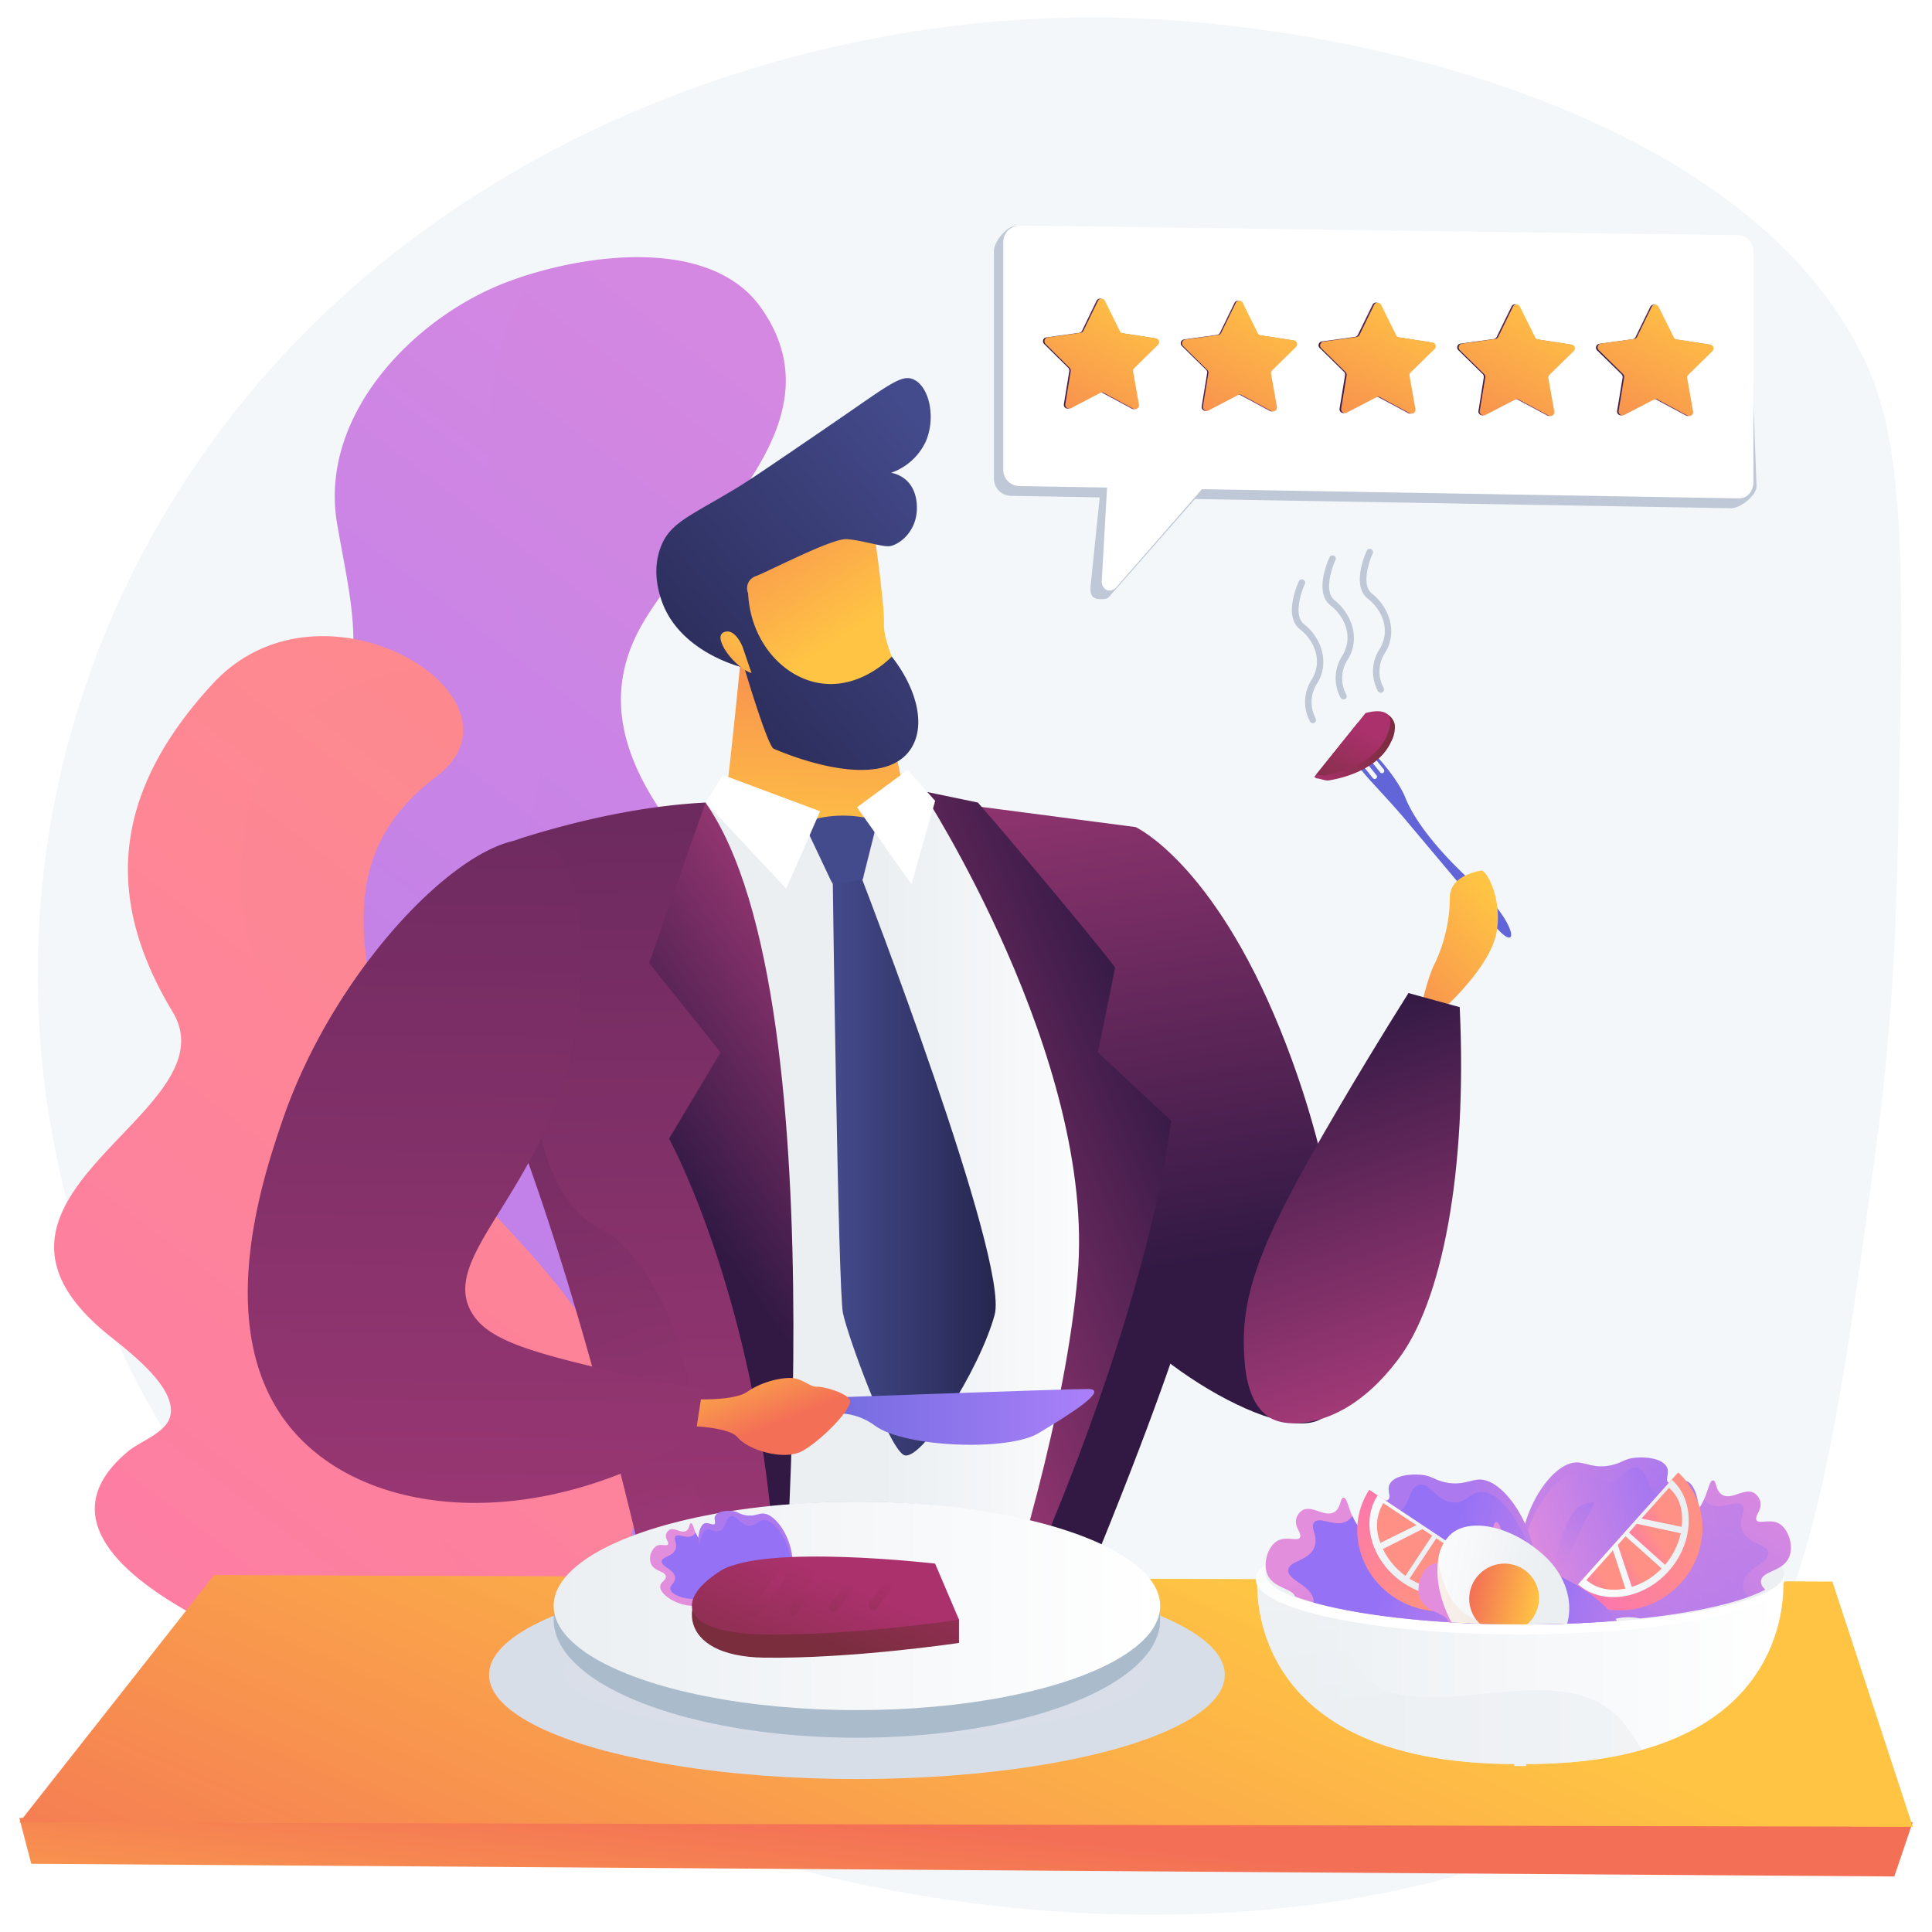 <svg xmlns="http://www.w3.org/2000/svg" xmlns:xlink="http://www.w3.org/1999/xlink" width="500" height="500" viewBox="0 0 500 500"><defs><style>.cls-1{fill:none;}.cls-2{isolation:isolate;}.cls-3{fill:#fff;}.cls-4{fill:#f4f7fa;}.cls-5{fill:url(#linear-gradient);}.cls-25,.cls-36,.cls-38,.cls-39,.cls-44,.cls-6,.cls-66,.cls-76,.cls-8,.cls-87{opacity:0.3;}.cls-25,.cls-29,.cls-31,.cls-33,.cls-36,.cls-38,.cls-39,.cls-44,.cls-46,.cls-52,.cls-54,.cls-6,.cls-64,.cls-66,.cls-76,.cls-79,.cls-8,.cls-87{mix-blend-mode:multiply;}.cls-6{fill:url(#linear-gradient-2);}.cls-7{fill:url(#linear-gradient-3);}.cls-8{fill:url(#linear-gradient-4);}.cls-9{fill:url(#linear-gradient-5);}.cls-10{fill:url(#linear-gradient-6);}.cls-11{fill:url(#linear-gradient-7);}.cls-12{fill:url(#linear-gradient-8);}.cls-13{fill:url(#linear-gradient-9);}.cls-14{fill:url(#linear-gradient-10);}.cls-15{fill:url(#linear-gradient-11);}.cls-16{fill:url(#linear-gradient-12);}.cls-17{fill:url(#linear-gradient-13);}.cls-18{fill:url(#linear-gradient-14);}.cls-19{fill:url(#linear-gradient-15);}.cls-20{fill:url(#linear-gradient-16);}.cls-21{fill:url(#linear-gradient-17);}.cls-22{fill:url(#linear-gradient-18);}.cls-23{fill:url(#linear-gradient-19);}.cls-24{fill:url(#linear-gradient-20);}.cls-25{fill:url(#linear-gradient-21);}.cls-26{fill:url(#linear-gradient-22);}.cls-27{fill:url(#linear-gradient-23);}.cls-28{fill:url(#linear-gradient-24);}.cls-29,.cls-46,.cls-54,.cls-79{opacity:0.5;}.cls-29{fill:url(#linear-gradient-25);}.cls-30{fill:url(#linear-gradient-26);}.cls-31{opacity:0.6;fill:url(#linear-gradient-27);}.cls-32{fill:url(#linear-gradient-28);}.cls-33{opacity:0.9;fill:url(#linear-gradient-29);}.cls-34{clip-path:url(#clip-path);}.cls-35{fill:url(#linear-gradient-30);}.cls-36{fill:url(#linear-gradient-31);}.cls-37{fill:url(#linear-gradient-32);}.cls-38{fill:url(#linear-gradient-33);}.cls-39{fill:url(#linear-gradient-34);}.cls-40{fill:url(#linear-gradient-35);}.cls-41{fill:url(#linear-gradient-36);}.cls-42{fill:url(#linear-gradient-37);}.cls-43{fill:url(#linear-gradient-38);}.cls-44{fill:url(#linear-gradient-39);}.cls-45{fill:url(#linear-gradient-40);}.cls-46{fill:url(#linear-gradient-41);}.cls-47,.cls-55{mix-blend-mode:soft-light;}.cls-47{fill:url(#linear-gradient-42);}.cls-48{fill:url(#linear-gradient-43);}.cls-49{fill:url(#linear-gradient-44);}.cls-50{fill:url(#linear-gradient-45);}.cls-51{fill:url(#linear-gradient-46);}.cls-52{opacity:0.2;}.cls-53{fill:url(#linear-gradient-51);}.cls-54{fill:url(#linear-gradient-52);}.cls-55{fill:url(#linear-gradient-53);}.cls-56{fill:url(#linear-gradient-54);}.cls-57{fill:url(#linear-gradient-55);}.cls-58{fill:url(#linear-gradient-56);}.cls-59{fill:url(#linear-gradient-57);}.cls-60{fill:url(#linear-gradient-62);}.cls-61{fill:url(#linear-gradient-63);}.cls-62{fill:url(#linear-gradient-64);}.cls-63{fill:url(#linear-gradient-65);}.cls-64{opacity:0.1;fill:url(#linear-gradient-66);}.cls-65,.cls-66{fill:#d8dee8;}.cls-67{fill:#abc;}.cls-68{fill:url(#linear-gradient-67);}.cls-69{fill:url(#linear-gradient-68);}.cls-70{fill:url(#linear-gradient-69);}.cls-71{fill:url(#linear-gradient-70);}.cls-72{fill:url(#linear-gradient-71);}.cls-73{fill:url(#linear-gradient-72);}.cls-74{fill:url(#linear-gradient-73);}.cls-75{fill:url(#linear-gradient-74);}.cls-76{fill:url(#linear-gradient-75);}.cls-77{fill:url(#linear-gradient-76);}.cls-78{fill:url(#linear-gradient-77);}.cls-80{fill:url(#linear-gradient-78);}.cls-81{fill:url(#linear-gradient-79);}.cls-82{fill:url(#linear-gradient-80);}.cls-83{fill:url(#linear-gradient-81);}.cls-84{fill:#bfc8d6;}.cls-85{fill:url(#linear-gradient-82);}.cls-86{fill:url(#linear-gradient-83);}.cls-88{fill:url(#linear-gradient-84);}.cls-89{fill:url(#linear-gradient-85);}.cls-90{fill:url(#linear-gradient-86);}.cls-91{fill:url(#linear-gradient-87);}.cls-92{fill:url(#linear-gradient-88);}.cls-93{fill:url(#linear-gradient-89);}.cls-94{fill:url(#linear-gradient-90);}.cls-95{fill:url(#linear-gradient-91);}.cls-96{fill:url(#linear-gradient-92);}.cls-97{fill:url(#linear-gradient-93);}.cls-98{fill:url(#linear-gradient-94);}.cls-99{fill:url(#linear-gradient-95);}.cls-100{fill:url(#linear-gradient-96);}</style><linearGradient id="linear-gradient" x1="-181.71" y1="41.06" x2="-366.32" y2="865.79" gradientTransform="matrix(0.91, 0.42, -0.42, 0.91, 543.45, 59.21)" gradientUnits="userSpaceOnUse"><stop offset="0" stop-color="#e38ddd"/><stop offset="1" stop-color="#9571f6"/></linearGradient><linearGradient id="linear-gradient-2" x1="-174.52" y1="46.65" x2="-354.18" y2="849.28" xlink:href="#linear-gradient"/><linearGradient id="linear-gradient-3" x1="-256.05" y1="200.71" x2="-384.81" y2="775.93" gradientTransform="matrix(0.91, 0.42, -0.42, 0.91, 543.45, 59.21)" gradientUnits="userSpaceOnUse"><stop offset="0" stop-color="#ff9085"/><stop offset="1" stop-color="#fb6fbb"/></linearGradient><linearGradient id="linear-gradient-4" x1="-246.68" y1="212.59" x2="-363.28" y2="733.49" xlink:href="#linear-gradient-3"/><linearGradient id="linear-gradient-5" x1="1615.4" y1="586.77" x2="1620.88" y2="586.77" gradientTransform="matrix(0.78, -0.62, 0.62, 0.78, -1259.92, 769.46)" gradientUnits="userSpaceOnUse"><stop offset="0" stop-color="#aa80f9"/><stop offset="1" stop-color="#6165d7"/></linearGradient><linearGradient id="linear-gradient-6" x1="3144.5" y1="335.92" x2="3275.52" y2="335.92" gradientTransform="translate(-2980.74)" gradientUnits="userSpaceOnUse"><stop offset="0.49" stop-color="#ebeff2"/><stop offset="1" stop-color="#fff"/></linearGradient><linearGradient id="linear-gradient-7" x1="3295.66" y1="327.02" x2="3272.04" y2="178.12" gradientTransform="translate(-2980.74)" gradientUnits="userSpaceOnUse"><stop offset="0" stop-color="#311944"/><stop offset="1" stop-color="#a03976"/></linearGradient><linearGradient id="linear-gradient-8" x1="3251.61" y1="334.01" x2="3227.99" y2="185.1" xlink:href="#linear-gradient-7"/><linearGradient id="linear-gradient-9" x1="3191.51" y1="220.92" x2="3194.59" y2="139.02" gradientTransform="translate(-2980.74)" gradientUnits="userSpaceOnUse"><stop offset="0" stop-color="#ffc444"/><stop offset="1" stop-color="#f36f56"/></linearGradient><linearGradient id="linear-gradient-10" x1="3200.38" y1="163.94" x2="3164.44" y2="108.49" xlink:href="#linear-gradient-9"/><linearGradient id="linear-gradient-11" x1="3232.94" y1="124.74" x2="3149.76" y2="196.62" gradientTransform="translate(-2980.74)" gradientUnits="userSpaceOnUse"><stop offset="0" stop-color="#444b8c"/><stop offset="1" stop-color="#26264f"/></linearGradient><linearGradient id="linear-gradient-12" x1="3176.99" y1="162.57" x2="3148.75" y2="195.43" xlink:href="#linear-gradient-9"/><linearGradient id="linear-gradient-13" x1="3293.05" y1="294.06" x2="3206.44" y2="330" xlink:href="#linear-gradient-7"/><linearGradient id="linear-gradient-14" x1="3188.8" y1="230.99" x2="3088.32" y2="372.21" xlink:href="#linear-gradient-11"/><linearGradient id="linear-gradient-15" x1="153.14" y1="-42.68" x2="160.38" y2="430.26" gradientTransform="matrix(1, 0, 0, 1, 0, 0)" xlink:href="#linear-gradient-7"/><linearGradient id="linear-gradient-16" x1="3168.77" y1="325.97" x2="3228.34" y2="284.55" xlink:href="#linear-gradient-7"/><linearGradient id="linear-gradient-17" x1="1298.33" y1="1597.25" x2="1321.95" y2="1650.4" gradientTransform="matrix(0.32, 0.95, -0.95, 0.32, 1486.3, -1514.54)" xlink:href="#linear-gradient-9"/><linearGradient id="linear-gradient-18" x1="1316" y1="1662.83" x2="1413.09" y2="1662.83" gradientTransform="matrix(0.32, 0.95, -0.95, 0.32, 1486.3, -1514.54)" xlink:href="#linear-gradient-7"/><linearGradient id="linear-gradient-19" x1="340.13" y1="193.36" x2="361.03" y2="193.36" gradientUnits="userSpaceOnUse"><stop offset="0" stop-color="#ab316d"/><stop offset="1" stop-color="#792d3d"/></linearGradient><linearGradient id="linear-gradient-20" x1="353.28" y1="188.9" x2="342.24" y2="209.57" xlink:href="#linear-gradient-19"/><linearGradient id="linear-gradient-21" x1="106.85" y1="222.69" x2="176" y2="397.87" gradientTransform="matrix(1, 0, 0, 1, 0, 0)" xlink:href="#linear-gradient-7"/><linearGradient id="linear-gradient-22" x1="215.53" y1="302.2" x2="257.69" y2="302.2" gradientTransform="matrix(1, 0, 0, 1, 0, 0)" xlink:href="#linear-gradient-11"/><linearGradient id="linear-gradient-23" x1="241.66" y1="554.42" x2="249.8" y2="473.04" gradientTransform="matrix(1, 0, 0, 1, 0, 0)" xlink:href="#linear-gradient-9"/><linearGradient id="linear-gradient-24" x1="284.1" y1="395.04" x2="194.58" y2="597.6" gradientTransform="matrix(1, 0, 0, 1, 0, 0)" xlink:href="#linear-gradient-9"/><linearGradient id="linear-gradient-25" x1="292.05" y1="398.56" x2="202.53" y2="601.12" gradientTransform="matrix(1, 0, 0, 1, 0, 0)" xlink:href="#linear-gradient-9"/><linearGradient id="linear-gradient-26" x1="325.35" y1="432.21" x2="461.55" y2="432.21" gradientUnits="userSpaceOnUse"><stop offset="0" stop-color="#ebeff2"/><stop offset="1" stop-color="#fff"/></linearGradient><linearGradient id="linear-gradient-27" x1="363.76" y1="320.64" x2="375.79" y2="437.94" gradientUnits="userSpaceOnUse"><stop offset="0" stop-color="#fff"/><stop offset="1" stop-color="#ebeff2"/></linearGradient><linearGradient id="linear-gradient-28" x1="387.08" y1="347.03" x2="393.81" y2="412.65" xlink:href="#linear-gradient-26"/><linearGradient id="linear-gradient-29" x1="388.75" y1="349.99" x2="395.01" y2="411" xlink:href="#linear-gradient-27"/><clipPath id="clip-path"><path class="cls-1" d="M465.63,397.58l-3.8-10.44L425,373.84H386.84l-59.22,18.67L326.45,405a3.18,3.18,0,0,0-.2,1.09c0,7.91,30.33,14.31,67.73,14.31s67.74-6.42,67.74-14.33A10,10,0,0,0,465.63,397.58Z"/></clipPath><linearGradient id="linear-gradient-30" x1="-2185.51" y1="-859.78" x2="-2264.53" y2="-790.53" gradientTransform="translate(2802.99 523.91) rotate(-17.76)" xlink:href="#linear-gradient"/><linearGradient id="linear-gradient-31" x1="-2249.22" y1="-833.9" x2="-2196.46" y2="-833.9" gradientTransform="translate(2802.99 523.91) rotate(-17.76)" xlink:href="#linear-gradient"/><linearGradient id="linear-gradient-32" x1="-2259.32" y1="-845.9" x2="-2209.63" y2="-845.9" gradientTransform="translate(2802.99 523.91) rotate(-17.76)" xlink:href="#linear-gradient"/><linearGradient id="linear-gradient-33" x1="-2248.78" y1="-838.78" x2="-2237.7" y2="-856.83" gradientTransform="translate(2802.99 523.91) rotate(-17.76)" xlink:href="#linear-gradient"/><linearGradient id="linear-gradient-34" x1="-2220.58" y1="-871" x2="-2235.68" y2="-847.03" gradientTransform="translate(2802.99 523.91) rotate(-17.76)" xlink:href="#linear-gradient"/><linearGradient id="linear-gradient-35" x1="4986.34" y1="1441.84" x2="4907.32" y2="1511.1" gradientTransform="matrix(-0.95, -0.3, -0.3, 0.95, 5519.77, 523.91)" xlink:href="#linear-gradient"/><linearGradient id="linear-gradient-36" x1="4922.63" y1="1467.72" x2="4975.38" y2="1467.72" gradientTransform="matrix(-0.95, -0.3, -0.3, 0.95, 5519.77, 523.91)" xlink:href="#linear-gradient"/><linearGradient id="linear-gradient-37" x1="4912.52" y1="1455.72" x2="4962.21" y2="1455.72" gradientTransform="matrix(-0.95, -0.3, -0.3, 0.95, 5519.77, 523.91)" xlink:href="#linear-gradient"/><linearGradient id="linear-gradient-38" x1="4923.06" y1="1462.84" x2="4934.14" y2="1444.8" gradientTransform="matrix(-0.95, -0.3, -0.3, 0.95, 5519.77, 523.91)" xlink:href="#linear-gradient"/><linearGradient id="linear-gradient-39" x1="4951.26" y1="1430.63" x2="4936.17" y2="1454.6" gradientTransform="matrix(-0.95, -0.3, -0.3, 0.95, 5519.77, 523.91)" xlink:href="#linear-gradient"/><linearGradient id="linear-gradient-40" x1="240.17" y1="-3013.37" x2="201.72" y2="-3025.69" gradientTransform="matrix(0.67, -0.75, 0.75, 0.67, 2527.73, 2579.6)" xlink:href="#linear-gradient-3"/><linearGradient id="linear-gradient-41" x1="240.3" y1="-3014.41" x2="202.04" y2="-3026.66" gradientTransform="matrix(0.67, -0.75, 0.75, 0.67, 2527.73, 2579.6)" xlink:href="#linear-gradient-3"/><linearGradient id="linear-gradient-42" x1="238.18" y1="-3015.85" x2="204.63" y2="-3026.6" gradientTransform="matrix(0.67, -0.75, 0.75, 0.67, 2527.73, 2579.6)" xlink:href="#linear-gradient-26"/><linearGradient id="linear-gradient-43" x1="232.44" y1="-3016.46" x2="221.54" y2="-3019.95" gradientTransform="matrix(0.67, -0.75, 0.75, 0.67, 2527.73, 2579.6)" xlink:href="#linear-gradient-3"/><linearGradient id="linear-gradient-44" x1="223.65" y1="-3018.03" x2="215.02" y2="-3020.79" gradientTransform="matrix(0.67, -0.75, 0.75, 0.67, 2527.73, 2579.6)" xlink:href="#linear-gradient-3"/><linearGradient id="linear-gradient-45" x1="215.49" y1="-3020.35" x2="206.15" y2="-3023.34" gradientTransform="matrix(0.67, -0.75, 0.75, 0.67, 2527.73, 2579.6)" xlink:href="#linear-gradient-3"/><linearGradient id="linear-gradient-46" x1="237.68" y1="-3020.09" x2="227.52" y2="-3023.35" gradientTransform="matrix(0.67, -0.75, 0.75, 0.67, 2527.73, 2579.6)" xlink:href="#linear-gradient-3"/><linearGradient id="linear-gradient-51" x1="2435.91" y1="2228.43" x2="2397.47" y2="2216.11" gradientTransform="matrix(0.83, 0.55, -0.55, 0.83, -416.37, -2786.75)" xlink:href="#linear-gradient-3"/><linearGradient id="linear-gradient-52" x1="2436.04" y1="2227.39" x2="2397.78" y2="2215.14" gradientTransform="matrix(0.83, 0.55, -0.55, 0.83, -416.37, -2786.75)" xlink:href="#linear-gradient-3"/><linearGradient id="linear-gradient-53" x1="2433.92" y1="2225.95" x2="2400.37" y2="2215.2" gradientTransform="matrix(0.83, 0.55, -0.55, 0.83, -416.37, -2786.75)" xlink:href="#linear-gradient-26"/><linearGradient id="linear-gradient-54" x1="2428.19" y1="2225.34" x2="2417.28" y2="2221.85" gradientTransform="matrix(0.83, 0.55, -0.55, 0.83, -416.37, -2786.75)" xlink:href="#linear-gradient-3"/><linearGradient id="linear-gradient-55" x1="2419.39" y1="2223.77" x2="2410.76" y2="2221" gradientTransform="matrix(0.83, 0.55, -0.55, 0.83, -416.37, -2786.75)" xlink:href="#linear-gradient-3"/><linearGradient id="linear-gradient-56" x1="2411.23" y1="2221.45" x2="2401.89" y2="2218.45" gradientTransform="matrix(0.83, 0.55, -0.55, 0.83, -416.37, -2786.75)" xlink:href="#linear-gradient-3"/><linearGradient id="linear-gradient-57" x1="2433.42" y1="2221.7" x2="2423.27" y2="2218.45" gradientTransform="matrix(0.83, 0.55, -0.55, 0.83, -416.37, -2786.75)" xlink:href="#linear-gradient-3"/><linearGradient id="linear-gradient-62" x1="4946.71" y1="1435.83" x2="4867.69" y2="1505.08" gradientTransform="matrix(-0.95, -0.3, -0.3, 0.95, 5519.77, 523.91)" xlink:href="#linear-gradient"/><linearGradient id="linear-gradient-63" x1="4883" y1="1461.71" x2="4935.75" y2="1461.71" gradientTransform="matrix(-0.95, -0.3, -0.3, 0.95, 5519.77, 523.91)" xlink:href="#linear-gradient"/><linearGradient id="linear-gradient-64" x1="-110.17" y1="-2512.04" x2="-132.72" y2="-2540.25" gradientTransform="matrix(0.77, -0.64, 0.64, 0.77, 2089.47, 2284.81)" xlink:href="#linear-gradient-26"/><linearGradient id="linear-gradient-65" x1="-115.68" y1="-2518.27" x2="-126.95" y2="-2532.37" gradientTransform="translate(510.71 2938.97)" xlink:href="#linear-gradient-9"/><linearGradient id="linear-gradient-66" x1="-114.97" y1="-2509.02" x2="-137.1" y2="-2536.7" gradientTransform="matrix(0.77, -0.64, 0.64, 0.77, 2089.47, 2284.81)" xlink:href="#linear-gradient-9"/><linearGradient id="linear-gradient-67" x1="143.28" y1="415.6" x2="300.26" y2="415.6" xlink:href="#linear-gradient-26"/><linearGradient id="linear-gradient-68" x1="550.41" y1="366.66" x2="641.08" y2="366.66" gradientTransform="matrix(-1, 0, 0, 1, 833.58, 0)" xlink:href="#linear-gradient-5"/><linearGradient id="linear-gradient-69" x1="643.48" y1="346.42" x2="634.44" y2="369.33" gradientTransform="matrix(-1, 0, 0, 1, 833.58, 0)" xlink:href="#linear-gradient-9"/><linearGradient id="linear-gradient-70" x1="704.56" y1="-49.09" x2="711.79" y2="423.85" gradientTransform="matrix(-1, 0, 0, 1, 833.58, 0)" xlink:href="#linear-gradient-7"/><linearGradient id="linear-gradient-71" x1="5136.27" y1="1502.46" x2="5094.54" y2="1539.03" gradientTransform="matrix(-0.95, -0.3, -0.3, 0.95, 5519.77, 523.91)" xlink:href="#linear-gradient"/><linearGradient id="linear-gradient-72" x1="5102.62" y1="1516.12" x2="5130.48" y2="1516.12" gradientTransform="matrix(-0.95, -0.3, -0.3, 0.95, 5519.77, 523.91)" xlink:href="#linear-gradient"/><linearGradient id="linear-gradient-73" x1="5097.29" y1="1509.79" x2="5123.53" y2="1509.79" gradientTransform="matrix(-0.95, -0.3, -0.3, 0.95, 5519.77, 523.91)" xlink:href="#linear-gradient"/><linearGradient id="linear-gradient-74" x1="5102.85" y1="1513.55" x2="5108.7" y2="1504.02" gradientTransform="matrix(-0.95, -0.3, -0.3, 0.95, 5519.77, 523.91)" xlink:href="#linear-gradient"/><linearGradient id="linear-gradient-75" x1="5117.74" y1="1496.53" x2="5109.77" y2="1509.19" gradientTransform="matrix(-0.95, -0.3, -0.3, 0.95, 5519.77, 523.91)" xlink:href="#linear-gradient"/><linearGradient id="linear-gradient-76" x1="229.57" y1="384.4" x2="211.36" y2="425.6" xlink:href="#linear-gradient-19"/><linearGradient id="linear-gradient-77" x1="217.4" y1="408.29" x2="198.76" y2="450.47" xlink:href="#linear-gradient-19"/><linearGradient id="linear-gradient-78" x1="199.64" y1="410.5" x2="192.75" y2="426.08" xlink:href="#linear-gradient-19"/><linearGradient id="linear-gradient-79" x1="209.89" y1="409.89" x2="203" y2="425.48" xlink:href="#linear-gradient-19"/><linearGradient id="linear-gradient-80" x1="220.13" y1="409.29" x2="213.25" y2="424.88" xlink:href="#linear-gradient-19"/><linearGradient id="linear-gradient-81" x1="230.38" y1="408.69" x2="223.5" y2="424.27" xlink:href="#linear-gradient-19"/><linearGradient id="linear-gradient-82" x1="-742.18" y1="126.29" x2="-712.48" y2="126.29" gradientTransform="translate(1011.3 -39.32) rotate(-0.37)" gradientUnits="userSpaceOnUse"><stop offset="0" stop-color="#311944"/><stop offset="1" stop-color="#893976"/></linearGradient><linearGradient id="linear-gradient-83" x1="-718.08" y1="110.84" x2="-747.51" y2="163.01" gradientTransform="translate(1011.3 -39.32) rotate(-0.37)" xlink:href="#linear-gradient-9"/><linearGradient id="linear-gradient-84" x1="-718.08" y1="110.81" x2="-747.53" y2="163.02" gradientTransform="translate(1011.3 -39.32) rotate(-0.37)" xlink:href="#linear-gradient-9"/><linearGradient id="linear-gradient-85" x1="-706.58" y1="127.06" x2="-676.76" y2="127.06" xlink:href="#linear-gradient-82"/><linearGradient id="linear-gradient-86" x1="-682.4" y1="111.58" x2="-711.9" y2="163.87" gradientTransform="translate(1011.3 -39.32) rotate(-0.37)" xlink:href="#linear-gradient-9"/><linearGradient id="linear-gradient-87" x1="-682.4" y1="111.55" x2="-711.92" y2="163.87" gradientTransform="translate(1011.3 -39.32) rotate(-0.37)" xlink:href="#linear-gradient-9"/><linearGradient id="linear-gradient-88" x1="-670.84" y1="127.84" x2="-640.91" y2="127.84" xlink:href="#linear-gradient-82"/><linearGradient id="linear-gradient-89" x1="-646.59" y1="112.32" x2="-676.15" y2="164.72" gradientTransform="translate(1011.3 -39.32) rotate(-0.37)" xlink:href="#linear-gradient-9"/><linearGradient id="linear-gradient-90" x1="-646.59" y1="112.29" x2="-676.17" y2="164.73" gradientTransform="translate(1011.3 -39.32) rotate(-0.37)" xlink:href="#linear-gradient-9"/><linearGradient id="linear-gradient-91" x1="-634.96" y1="128.61" x2="-604.92" y2="128.61" xlink:href="#linear-gradient-82"/><linearGradient id="linear-gradient-92" x1="-610.64" y1="113.06" x2="-640.26" y2="165.58" gradientTransform="translate(1011.3 -39.32) rotate(-0.37)" xlink:href="#linear-gradient-9"/><linearGradient id="linear-gradient-93" x1="-610.64" y1="113.04" x2="-640.28" y2="165.59" gradientTransform="translate(1011.3 -39.32) rotate(-0.37)" xlink:href="#linear-gradient-9"/><linearGradient id="linear-gradient-94" x1="-599.08" y1="128.84" x2="-569.03" y2="128.84" xlink:href="#linear-gradient-82"/><linearGradient id="linear-gradient-95" x1="-574.75" y1="113.29" x2="-604.38" y2="165.81" gradientTransform="translate(1011.3 -39.32) rotate(-0.37)" xlink:href="#linear-gradient-9"/><linearGradient id="linear-gradient-96" x1="-574.76" y1="113.27" x2="-604.4" y2="165.82" gradientTransform="translate(1011.3 -39.32) rotate(-0.37)" xlink:href="#linear-gradient-9"/></defs><g class="cls-2"><g id="Background"><rect class="cls-3" width="500" height="500"/></g><g id="Illustration"><path class="cls-4" d="M287.46,4.54c65.4,1.16,166.57,26,195.69,89.92,10.18,22.32,9.49,55.12,8.11,120.74-.4,19.28-1.08,47.39-5.79,82.27C475.68,369.92,469,419.25,443.78,448c-63.21,72-291.56,69.88-389.07-59.68C1.52,317.62-6.66,217.08,42,134,95.53,42.51,199.91,3,287.46,4.54Z"/><path class="cls-5" d="M224,456.42c-22.85,9.8-45.73,6.62-67.35-1.7q-3.49-1.35-6.93-2.85a274.06,274.06,0,0,1-28.8-15.08c-25.5-15-54.55-36.26-46.06-70.79,4.07-16.55,21.3-17.89,26.17-32,6-17.4-19.3-36.44-30.17-46.12-17.12-15.24-31.72-26.51-24.31-52.59,5.28-18.61,20.85-27.41,33.42-40.5,17.31-18,10.9-37.74,7.25-59.39-4.65-27.55,19.17-52.54,42.94-62a94.68,94.68,0,0,1,9.35-3.12c19-5.32,45.71-7,57.32,9.21,22.8,31.92-20.57,60.63-32.3,85.22-11,23,3.65,43.37,18.51,60.59,37.33,43.26,91.78,80.91,89.81,144.38C271.77,404.21,257.48,442,224,456.42Z"/><path class="cls-6" d="M224,456.42c-22.85,9.8-45.73,6.62-67.35-1.7,15.94-9.51,62.84-43.58,36.11-102.7C183.17,330.85,166,315.88,146,304.66c-12-6.74-26.28-15.76-29.39-30.22-3.55-16.49,7.55-32,14.14-46.25,7.31-15.78,12.52-32.54,7.23-49.83-9.41-30.81-20.81-81.44,1.49-108,19-5.32,45.71-7,57.32,9.21,22.8,31.92-20.57,60.63-32.3,85.22-11,23,3.65,43.37,18.51,60.59,37.33,43.26,91.78,80.91,89.81,144.38C271.77,404.21,257.48,442,224,456.42Z"/><path class="cls-7" d="M126.22,435.3a74.07,74.07,0,0,1-17,1.44,92.61,92.61,0,0,1-9.76-.71,69,69,0,0,1-12-2.51c-18.37-5.8-86.92-30.9-54.2-58,3.12-2.58,9.83-4.72,10.82-9.12,1.73-7.74-11.91-17.48-16.7-21.46-43.09-35.78,33.13-56.79,17.3-83.06s-18.14-54.11,10.45-85c15.92-17.2,40.21-14,54.06-4.32,11,7.71,15.45,19.53,3.74,28.4-26.41,20-19.28,44.7-12.83,75.19S175.51,339,163.67,396C159.82,414.63,144.64,431.27,126.22,435.3Z"/><path class="cls-8" d="M126.22,435.3a74.07,74.07,0,0,1-17,1.44c18-18.87,15.66-34.58-19.18-61.05-38.38-29.17-28.53-48.75-13.89-76.83s-19-34.56-13-82.67c4-32.48,29.77-41.35,46.07-43.67,11,7.71,15.45,19.53,3.74,28.4-26.41,20-19.28,44.7-12.83,75.19S175.51,339,163.67,396C159.82,414.63,144.64,431.27,126.22,435.3Z"/><path class="cls-9" d="M363.68,206.37c-1.46-3.73-6.75-10.77-10.36-13.25l4.8,6a.61.61,0,0,1-.1.85.59.59,0,0,1-.84-.09l-6.12-7.66a1.11,1.11,0,0,0-.81.44,2.4,2.4,0,0,0-.18.26l6.16,7.71a.6.6,0,0,1-.09.85.61.61,0,0,1-.85-.1l-5.52-6.91c.29,2.93,4.5,7.1,8.21,11.18,4.57,5,6.18,7,6.18,7s22.67,27,23.1,27.44c6.08,6.9,5.35-1.35-5.37-11S365.69,211.51,363.68,206.37Z"/><path class="cls-10" d="M262.22,210.73l-28-4.66-16.75,10-28.23-9.27s-24.91,3.3-25.46,3.13L190.42,458.3a62.66,62.66,0,0,0,28,7.35A156.53,156.53,0,0,0,247,464.19c8-18.42,31.41-75.19,44.42-134.09C307.25,258.38,262.22,210.73,262.22,210.73Z"/><path class="cls-11" d="M286.57,226.9c0-.75,7.31-12.86,7.31-12.86s19.79,9,37.36,52.2,19.63,85.25,12.95,98.52-50.81-13-59.55-31.46S286.57,226.9,286.57,226.9Z"/><path class="cls-12" d="M314.75,299.12c-6.08-26.8-20.87-85.08-20.87-85.08L242,207.26s43.3,66.78,38.4,122.84c-4.18,47.78-30.54,115.67-38.24,134.71A153.5,153.5,0,0,0,259,462C268.17,439,320.37,323.89,314.75,299.12Z"/><path class="cls-13" d="M192.51,162.36s-3.75,38.79-4.91,45.29L219,219.76l15.92-10.57-9.11-41.71Z"/><path class="cls-14" d="M225.14,132c.52.38,3.92,25.31,3.63,29.47s4.1,13.53,4.1,13.53-14,8.09-21.36,6.67-18.84-17.2-20.9-23.23,10.81-20,10.81-20Z"/><path class="cls-15" d="M192.64,172.85s6,20.24,7.6,20.93c13.18,5.57,30.66,9.2,36-.85,3.3-6.21.54-15.39-5.45-23-1,1-8.3,8.21-18.09,6.95-10-1.29-18.52-10.94-19.09-23.36a3.29,3.29,0,0,1,2-4.42c3.32-1.23,19.72-9.83,23.52-9.57s8.61,1.88,10.83,1.84,7.87-3.64,7.29-11-6.67-8-6.67-8a15.49,15.49,0,0,0,9-8.09c2.65-6.07,1-14.1-3.08-16.05-3.24-1.55-6.51,1.45-22.24,12.2-13.44,9.18-20.16,13.77-23.42,15.74-12.28,7.45-17.35,9-19.81,15.32-2.28,5.87-.6,11.45-.08,13.14C175.2,168.56,191.53,172.6,192.64,172.85Z"/><path class="cls-16" d="M192.19,167.43s-2-5.18-4.94-3.77,3,9.24,7.24,10.53Z"/><path class="cls-17" d="M284.14,272.34s4.34-21.13,4.41-21.9c.05-.6-24.53-30.23-35.48-42.74l-14.43-3S283.8,274,278.89,330.1c-3,34.46-16,79.38-26.8,108.89,45.41-92.56,51-148.94,51-148.94Z"/><path class="cls-18" d="M215,227.81,208,213s7.66-3.83,19.11-.66l-3.57,14.2a4.51,4.51,0,0,1-4,3.85h0A4.53,4.53,0,0,1,215,227.81Z"/><polygon class="cls-3" points="221.8 208.93 235.87 228.83 242.02 207.26 234.89 199.26 221.8 208.93"/><polygon class="cls-3" points="187.08 200.56 182.61 207.7 203.47 229.98 212.25 209.96 187.08 200.56"/><path class="cls-19" d="M201.74,427.32c-.49,12-1.39,23.64-2.76,34.77a54.82,54.82,0,0,1-23.5-15.81c-7.38-35.7-22.79-103.83-42.48-155.51a316.29,316.29,0,0,0-14.55-33.08,28.87,28.87,0,0,1,17-40.94c13.91-4.33,30.48-8.19,47.14-9.05C182.6,207.7,205.9,327.68,201.74,427.32Z"/><path class="cls-20" d="M201,439s17.69-179.82-18.41-231.29L168,249.24l18.49,23.1-13.34,22.34S204.19,351,201,439Z"/><path class="cls-21" d="M374.16,260.54s11.67-10.56,13.18-19.41-2.81-16.12-4-15.84-8.28,1.41-8.12,7.22a40.66,40.66,0,0,1-3.83,16.71c-1.64,2.93-3.31,10.14-3.31,10.14Z"/><path class="cls-22" d="M377.77,260.65,364.51,257c-7.56,12-13.7,22.26-18.18,29.89-18.22,31-25,45.95-24.41,62.18.16,4.54.61,14.2,6.88,17.9.92.54,3.78,2,9.54,1.09C350.82,366,359,355.49,361.7,352,373.1,337.23,379.8,303.57,377.77,260.65Z"/><path class="cls-23" d="M360,192C356.11,200.55,343.6,202,343.6,202c-1.2-.08-2.12-.55-2.8-.55h0c-.21,0-.43-.25-.66-.4h0l.48-.6,10.78-13.41c2.05-1.1,5-2,7.05-1.73a6.38,6.38,0,0,1,.23-.64c.14.07.28.13.41.21a4,4,0,0,1,1.89,2.71h0A8,8,0,0,1,360,192Z"/><path class="cls-24" d="M358.82,190.63c-3.92,8.59-16.43,10.1-16.43,10.1a11.46,11.46,0,0,1-1.78-.26l10.78-13.41,2-2.51c2-.57,4-.71,5.25,0S360.38,187.2,358.82,190.63Z"/><path class="cls-25" d="M201.74,427.32c-.49,12-1.39,23.64-2.76,34.77a54.82,54.82,0,0,1-23.5-15.81c-7.38-35.7-22.79-103.83-42.48-155.51,1.62-2.74,3.94-1.94,7.15,3.58,0,0,3.14,18,15.6,23.95s26,35.47,22.64,54.28C175.28,390,198,410.35,201.74,427.32Z"/><path class="cls-26" d="M223.18,227.72l-7.65.89s1.38,105.17,2.62,111.2,11.42,33.84,15.59,36.65,19.89-22.15,23.68-36.22S223.18,227.72,223.18,227.72Z"/><polygon class="cls-27" points="8.09 482.34 5 470.5 256.78 453.93 495 471.61 490.24 485.63 8.09 482.34"/><path class="cls-28" d="M55.41,407.64c1.82-.07,418.8,1.69,418.8,1.69L495,472.76,5,471.65Z"/><path class="cls-29" d="M474.21,409.33s-417-1.76-418.8-1.69l-7.1,9C70.59,435,90,441.38,103.4,443.93c43.4,8.27,64.45-16.07,118.43-11,34.06,3.17,29.33,13.2,62.56,17.53C354.57,459.57,383.91,416,429,429.64c14.35,4.36,32.34,15.17,49.94,43.09l16.11,0Z"/><path class="cls-30" d="M425.09,452.83c-8.08,2.29-17.5,3.67-30.16,3.71v.5h-3v-.5c-72.35-.19-66.46-49.16-66.46-49.16.74,4.45,6.89,7.36,15.26,9.25,16.64,3.77,42.15,3.5,51.2,3.26v-.11l1.5.06,1.51-.06v.11c13.87.36,64.29.79,66.49-12.51C461.42,407.38,465.6,441.38,425.09,452.83Z"/><path class="cls-31" d="M425.09,452.83c-8.08,2.29-17.5,3.67-30.16,3.71v.5h-3v-.5c-72.35-.19-66.46-49.16-66.46-49.16.74,4.45,6.89,7.36,15.26,9.25a43,43,0,0,1,9.88,13.21c10.89,22.75,54.71-5.94,70.61,17.49C422.59,449.37,423.82,451.19,425.09,452.83Z"/><ellipse class="cls-32" cx="393.4" cy="408.66" rx="68.43" ry="14.32"/><ellipse class="cls-33" cx="394.63" cy="407.29" rx="67.09" ry="13.13"/><g class="cls-34"><path class="cls-35" d="M409.22,422.53c-2-1.36-.59-8.86,3.33-14.35,5.55-7.8,16.4-11.92,19-12.84,2.79-1,5.27-1.55,7.4-4,3.07-3.5,3.15-8.27,4.38-8.21.92,0,.6,2.69,2.4,3.73,2.49,1.45,5.82-2,8.34-.42a3.81,3.81,0,0,1,1.48,2.1c.57,2.24-1.56,3.82-.95,4.89s3.44-.41,5.74.83c2.57,1.38,4,6,2.58,8.94-1.71,3.59-6.87,3.32-7.17,5.95-.22,1.95,2.53,2.72,2.75,4.81.32,3.17-5.34,7.59-11.55,9.06-12.58,3-20.16-7.84-30.92-3.38C412.48,421.11,410.53,423.41,409.22,422.53Z"/><path class="cls-36" d="M421.37,415.38c5.61-.73,7.8,4.08,16.52,5,7.25.72,14.91-1.69,15.48-4.84.37-2-2.5-3-2.31-5.65.28-4,6.83-5.23,6.56-8-.24-2.43-5.5-2.28-6.81-6-1-2.8,1.28-5,.07-6.32-1.47-1.6-5.22,1.3-8.21-.16A4.52,4.52,0,0,1,441,388a13.08,13.08,0,0,1-2.09,3.39c-2.13,2.43-4.61,3-7.4,4-2.56.92-13.41,5-19,12.84-3.92,5.49-5.33,13-3.33,14.35.77.51,1.76-.06,3.15-.92C415.76,417.11,418.91,415.71,421.37,415.38Z"/><path class="cls-37" d="M408.82,427.08c-3.07-1.61-10.92-6.32-14.07-15.53-5.13-15,5.48-32.6,12.95-33.05,2.53-.16,4.64,1.65,9.11.75,3.07-.62,3.48-1.76,6.56-2,2.8-.26,7,.26,8.05,2.55.7,1.59-.54,3.09.3,3.87,1,.94,3.07-.95,4.75-.36,2.46.86,4.09,7,2.35,11.6-3.05,8-14.35,5.75-22.7,14.31C410.92,414.52,409.3,421.58,408.82,427.08Z"/><path class="cls-38" d="M407.23,424.42s-7.3-12-3.78-24.29,7-10.64,8.68-11.4-2,4.54-3.72,8.6S402.61,405,407.23,424.42Z"/><path class="cls-39" d="M436.47,383.27c-1.68-.59-3.74,1.3-4.75.36-.84-.78.4-2.28-.3-3.87-1-2.29-5.25-2.81-8.05-2.55-3.08.28-3.49,1.42-6.56,2-4.47.9-6.58-.91-9.11-.75-7.33.44-17.69,17.38-13.21,32.21-.78-5.66-.57-12.45,2.63-18.83.64-1.27,5.27-10.49,10.69-10.15,2.79.17,3.55,2.74,6.7,2.74,4.55,0,6.38-5.34,9.25-4.59s2.1,5.8,5.53,7.08c2.45.91,4.09-1.17,6.12-.56,1.49.46,2.95,2.31,3.74,7.43C440.31,389.41,438.75,384.07,436.47,383.27Z"/><path class="cls-40" d="M381.79,427c2-1.35.6-8.85-3.32-14.35-5.56-7.8-16.4-11.92-19-12.83-2.79-1-5.26-1.56-7.39-4-3.07-3.5-3.15-8.28-4.38-8.22-.92,0-.6,2.69-2.4,3.74-2.5,1.44-5.82-2-8.35-.42a3.77,3.77,0,0,0-1.47,2.1c-.58,2.23,1.55,3.81.94,4.89s-3.43-.42-5.74.82c-2.57,1.38-4,6-2.58,8.94,1.72,3.6,6.87,3.33,7.18,5.95.22,2-2.54,2.72-2.75,4.81-.32,3.17,5.34,7.59,11.55,9.06,12.57,3,20.16-7.84,30.91-3.38C378.54,425.54,380.49,427.84,381.79,427Z"/><path class="cls-41" d="M369.65,419.81c-5.61-.74-7.8,4.08-16.52,4.95-7.25.73-14.91-1.69-15.48-4.83-.37-2,2.5-3,2.31-5.65-.28-4-6.83-5.23-6.56-8,.24-2.42,5.5-2.28,6.81-6,1-2.81-1.28-5-.08-6.32,1.48-1.61,5.22,1.29,8.21-.17a4.37,4.37,0,0,0,1.67-1.47,13,13,0,0,0,2.1,3.4c2.13,2.42,4.6,3,7.39,4,2.57.91,13.41,5,19,12.83,3.92,5.5,5.32,13,3.32,14.35-.76.52-1.75-.05-3.14-.91C375.26,421.54,372.11,420.13,369.65,419.81Z"/><path class="cls-42" d="M382.2,431.51c3.06-1.62,10.92-6.33,14.07-15.54,5.13-15-5.49-32.6-13-33.05-2.52-.15-4.63,1.65-9.1.75-3.07-.62-3.49-1.76-6.57-2-2.79-.25-7,.26-8,2.55-.71,1.59.54,3.09-.3,3.88-1,.93-3.07-.95-4.76-.36-2.46.86-4.08,7-2.34,11.59,3.05,8,14.35,5.75,22.69,14.32C380.1,419,381.71,426,382.2,431.51Z"/><path class="cls-43" d="M383.79,428.85s7.29-12,3.78-24.29-7-10.64-8.68-11.4,2,4.53,3.72,8.59S388.41,409.44,383.79,428.85Z"/><path class="cls-44" d="M354.54,387.7c1.69-.59,3.75,1.29,4.76.36.84-.79-.41-2.29.3-3.88,1-2.29,5.25-2.8,8-2.55,3.08.28,3.5,1.42,6.57,2,4.47.9,6.58-.9,9.1-.75,7.33.45,17.7,17.39,13.22,32.22.78-5.66.57-12.46-2.63-18.83-.64-1.27-5.27-10.5-10.69-10.16-2.79.18-3.56,2.75-6.71,2.75-4.54,0-6.38-5.34-9.25-4.6s-2.1,5.81-5.53,7.09c-2.44.91-4.08-1.18-6.11-.56-1.49.45-2.95,2.3-3.74,7.43C350.7,393.83,352.26,388.5,354.54,387.7Z"/><path class="cls-45" d="M434.29,381.09c8.07,7.21,8.42,20,.79,28.51s-20.35,9.6-28.42,2.39Z"/><path class="cls-46" d="M434.29,381.09c7.13,6.37,6.72,18.45-.91,27s-19.59,10.28-26.72,3.91Z"/><path class="cls-47" d="M432.65,382.93c6.08,5.44,5.89,16.19-.81,23.68s-17.35,8.87-23.44,3.43Z"/><path class="cls-48" d="M423.58,394.35l-2,2.27,9.33,8.35a18.71,18.71,0,0,0,4.06-8.16Z"/><path class="cls-49" d="M422.31,410.68a18.48,18.48,0,0,0,7.71-4.76l-9.33-8.34-2,2.26Z"/><path class="cls-50" d="M417.43,401.23l-6.87,7.68c2.55,2.28,6.3,3,10.09,2.2Z"/><path class="cls-51" d="M424.81,393l10.41,2.15c.47-4-.41-7.55-3.28-10.12Z"/><g class="cls-52"><path class="cls-48" d="M423.58,394.35l-2,2.27,9.33,8.35a18.71,18.71,0,0,0,4.06-8.16Z"/><path class="cls-49" d="M422.31,410.68a18.48,18.48,0,0,0,7.71-4.76l-9.33-8.34-2,2.26Z"/><path class="cls-50" d="M417.43,401.23l-6.87,7.68c2.55,2.28,6.3,3,10.09,2.2Z"/><path class="cls-51" d="M424.81,393l10.41,2.15c.47-4-.41-7.55-3.28-10.12Z"/></g><path class="cls-53" d="M388.9,408.52c-6,9-18.57,11.18-28.11,4.85s-12.4-18.78-6.42-27.79Z"/><path class="cls-54" d="M388.9,408.52c-5.29,8-17.31,9.28-26.84,2.94s-13-17.92-7.69-25.88Z"/><path class="cls-55" d="M386.84,407.15c-4.52,6.8-15.18,8.14-23.55,2.58S352,393.82,356.55,387Z"/><path class="cls-56" d="M374.24,399.8l-2.53-1.68-6.93,10.43a18.74,18.74,0,0,0,8.66,2.85Z"/><path class="cls-57" d="M357.9,400.88a18.57,18.57,0,0,0,5.82,6.95l6.92-10.42-2.53-1.68Z"/><path class="cls-58" d="M366.56,394.7,358,389a11.44,11.44,0,0,0-.74,10.3Z"/><path class="cls-59" d="M375.79,400.83l-.64,10.6c4-.1,7.41-1.48,9.54-4.68Z"/><g class="cls-52"><path class="cls-56" d="M374.24,399.8l-2.53-1.68-6.93,10.43a18.74,18.74,0,0,0,8.66,2.85Z"/><path class="cls-57" d="M357.9,400.88a18.57,18.57,0,0,0,5.82,6.95l6.92-10.42-2.53-1.68Z"/><path class="cls-58" d="M366.56,394.7,358,389a11.44,11.44,0,0,0-.74,10.3Z"/><path class="cls-59" d="M375.79,400.83l-.64,10.6c4-.1,7.41-1.48,9.54-4.68Z"/></g><path class="cls-60" d="M421.37,433.31c2-1.35.59-8.85-3.33-14.35-5.56-7.8-16.4-11.92-19-12.83-2.8-1-5.27-1.56-7.4-4-3.07-3.5-3.15-8.28-4.38-8.22-.92,0-.6,2.69-2.4,3.74-2.49,1.44-5.82-2-8.35-.42a3.83,3.83,0,0,0-1.47,2.1c-.58,2.23,1.56,3.81.94,4.89s-3.43-.42-5.74.82c-2.56,1.38-4,6-2.57,8.94,1.71,3.6,6.87,3.32,7.17,5.95.22,1.95-2.54,2.72-2.75,4.81-.32,3.17,5.34,7.59,11.55,9.06,12.57,3,20.16-7.84,30.91-3.38C418.11,431.9,420.06,434.2,421.37,433.31Z"/><path class="cls-61" d="M409.22,426.17c-5.61-.74-7.8,4.08-16.52,4.95-7.25.73-14.91-1.69-15.48-4.83-.37-2,2.5-3,2.31-5.65-.28-4-6.83-5.23-6.56-8,.24-2.42,5.5-2.28,6.81-6,1-2.81-1.28-5-.07-6.32,1.47-1.61,5.21,1.29,8.21-.17a4.52,4.52,0,0,0,1.67-1.47,12.71,12.71,0,0,0,2.09,3.4c2.13,2.42,4.6,3,7.4,4,2.56.91,13.4,5,19,12.83,3.92,5.5,5.33,13,3.33,14.35-.77.52-1.76-.05-3.15-.91C414.83,427.89,411.68,426.49,409.22,426.17Z"/><path class="cls-62" d="M404.32,423.26a14.59,14.59,0,0,1-3.52,4.18c-7.49,6.18-18.28,3.6-24.1-5.77-3.71-6-5.25-12.65-4.52-17.82a10.73,10.73,0,0,1,3.45-6.94c5.23-4.31,16-1.72,24.1,5.77C406.21,408.7,407.81,417,404.32,423.26Z"/><ellipse class="cls-63" cx="389.27" cy="413.7" rx="9.08" ry="8.98" transform="translate(-174.26 342.16) rotate(-39.51)"/><path class="cls-64" d="M404.32,423.26a14.59,14.59,0,0,1-3.52,4.18c-7.49,6.18-18.28,3.6-24.1-5.77-3.71-6-5.25-12.65-4.52-17.82.87,5.23,3.26,13.09,9.76,15.21a11.33,11.33,0,0,0,3,.54c3.66.15,7.19.39,10.28.82C399.22,421,402.47,421.84,404.32,423.26Z"/></g><ellipse class="cls-65" cx="221.77" cy="433.44" rx="95.21" ry="26.98"/><ellipse class="cls-66" cx="221.77" cy="432.66" rx="76.04" ry="17.06"/><ellipse class="cls-67" cx="221.77" cy="419.17" rx="78.49" ry="30.55"/><ellipse class="cls-68" cx="221.77" cy="415.6" rx="78.49" ry="26.98"/><path class="cls-69" d="M206,362s69.34-2.51,75.44-2.54-5,6.83-12.75,11.48-34.54,3.73-42.28-2-16.85-2.08-16.85-2.08-3.4,2.23-13.06,2.08S196.61,362.32,206,362Z"/><path class="cls-70" d="M176.38,362s13,1,17-1.8,9.46-3.86,12-3.53,4.26,2.28,6,2.21,7.23,1.41,8.52,3.29-7.55,10.88-12.38,13.41-14.05-.42-16.61-3.57-15.55-3.06-15.55-3.06Z"/><path class="cls-71" d="M140.94,218.08c-15.49-7.13-53.31,29.24-67.88,72-4.9,14.37-18.72,55,2.62,80,19.79,23.24,64.14,26.46,104.26,1.52q.94-6.09,1.88-12.19A184.81,184.81,0,0,1,163.06,356c-24.62-5.83-37-8.75-41.25-16.77-8.15-15.24,21.57-32.62,27.38-74.68C149.41,262.93,154.45,224.29,140.94,218.08Z"/><path class="cls-72" d="M196.81,415c1.05-.72.31-4.68-1.76-7.58-2.94-4.12-8.66-6.29-10-6.78s-2.77-.82-3.9-2.1c-1.62-1.85-1.66-4.37-2.31-4.34-.49,0-.32,1.42-1.27,2-1.32.76-3.07-1.08-4.41-.23a2.06,2.06,0,0,0-.78,1.11c-.3,1.18.82,2,.5,2.59s-1.81-.22-3,.43a4,4,0,0,0-1.36,4.72c.9,1.9,3.63,1.76,3.79,3.15.11,1-1.34,1.43-1.45,2.54-.18,1.67,2.82,4,6.09,4.78,6.64,1.58,10.65-4.14,16.33-1.79C195.08,414.22,196.11,415.44,196.81,415Z"/><path class="cls-73" d="M190.39,411.2c-3-.39-4.12,2.15-8.72,2.61-3.83.39-7.88-.89-8.18-2.55-.19-1.08,1.32-1.57,1.22-3-.15-2.1-3.6-2.77-3.46-4.2.13-1.28,2.9-1.21,3.59-3.16.53-1.48-.67-2.64,0-3.34s2.75.69,4.33-.08a2.36,2.36,0,0,0,.88-.78,6.86,6.86,0,0,0,1.11,1.79c1.13,1.28,2.43,1.58,3.9,2.1s7.08,2.66,10,6.78c2.07,2.9,2.81,6.86,1.76,7.58-.41.27-.93,0-1.67-.48C193.35,412.11,191.69,411.37,190.39,411.2Z"/><path class="cls-74" d="M197,417.38a15.3,15.3,0,0,0,7.43-8.21c2.71-7.93-2.9-17.21-6.84-17.45-1.34-.08-2.45.87-4.81.39-1.62-.32-1.84-.92-3.47-1.07-1.47-.14-3.7.14-4.24,1.34-.38.84.28,1.64-.16,2.05s-1.63-.5-2.52-.19c-1.3.46-2.15,3.7-1.23,6.12,1.61,4.24,7.57,3,12,7.56C195.91,410.74,196.76,414.47,197,417.38Z"/><path class="cls-75" d="M197.86,416s3.85-6.32,2-12.83-3.71-5.62-4.58-6,1,2.4,2,4.54S200.3,405.72,197.86,416Z"/><path class="cls-76" d="M182.41,394.24c.89-.31,2,.69,2.52.19s-.22-1.21.16-2.05c.54-1.2,2.77-1.48,4.24-1.34,1.63.15,1.85.75,3.47,1.07,2.36.48,3.47-.47,4.81-.39,3.87.23,9.34,9.18,7,17a16.9,16.9,0,0,0-1.39-9.94c-.34-.67-2.79-5.54-5.65-5.37-1.47.1-1.88,1.45-3.54,1.45-2.4,0-3.37-2.82-4.88-2.42s-1.11,3.06-2.92,3.74c-1.29.48-2.16-.62-3.23-.3-.79.24-1.56,1.22-2,3.93C180.39,397.48,181.21,394.66,182.41,394.24Z"/><path class="cls-77" d="M242,410.68s-43.93-11.15-55.35-4.22S175,428.66,197.7,429s50.49-3.81,50.49-3.81v-6Z"/><path class="cls-78" d="M242,404.66s-43.93-5.13-55.35,1.8S175,422.63,197.7,423s50.49-3.82,50.49-3.82Z"/><g class="cls-79"><path class="cls-80" d="M203.06,406.68a1.2,1.2,0,0,0-1.69.25l-7.17,9.69a1.21,1.21,0,0,0,1.94,1.44l7.17-9.7A1.21,1.21,0,0,0,203.06,406.68Z"/><path class="cls-81" d="M213.3,406.07a1.2,1.2,0,0,0-1.68.26L204.45,416a1.21,1.21,0,1,0,1.94,1.43l7.17-9.69A1.21,1.21,0,0,0,213.3,406.07Z"/><path class="cls-82" d="M223.55,405.47a1.2,1.2,0,0,0-1.68.25l-7.17,9.7a1.21,1.21,0,0,0,1.94,1.43l7.17-9.69A1.21,1.21,0,0,0,223.55,405.47Z"/><path class="cls-83" d="M233.8,404.87a1.19,1.19,0,0,0-1.68.25L225,414.81a1.21,1.21,0,0,0,1.94,1.44l7.17-9.7A1.2,1.2,0,0,0,233.8,404.87Z"/></g><path class="cls-84" d="M454.59,125.81c0,2.43-4.18,5.76-6.61,5.72l-186.5-3.21a4.46,4.46,0,0,1-4.25-4.52V64.93c0-2.41,3.41-6.54,5.79-6.51l185,4.75a4.47,4.47,0,0,1,4.38,4.48Z"/><path class="cls-84" d="M284.82,126.58l27.1-.47-24.85,28.31c-.62.7-1.52.64-2.43.64-2.75,0-2.45-2.43-2.4-3.36Z"/><path class="cls-3" d="M453.78,124.65c0,2.43-1.46,4.37-3.89,4.33L263.7,125.79a4.21,4.21,0,0,1-4.05-4.43V62.67a4.26,4.26,0,0,1,4.31-4.3l185.93,2.51c2.42,0,3.89,2,3.89,4.46Z"/><path class="cls-3" d="M286.63,124l27.11-.46L288.88,152a2.22,2.22,0,0,1-2.43.71,2.38,2.38,0,0,1-1.32-2.28Z"/><path class="cls-85" d="M285.55,77.8l3.89,7.88a1,1,0,0,0,.74.54l8.59,1.33a1,1,0,0,1,.55,1.69l-6.17,6.05a1,1,0,0,0-.28.87l1.52,8.64a1,1,0,0,1-1.41,1l-7.69-4.14a1,1,0,0,0-.91,0l-7.64,4a1,1,0,0,1-1.42-1l1.41-8.6a1,1,0,0,0-.29-.88L270.21,89a1,1,0,0,1,.52-1.67l8.56-1.19a.94.94,0,0,0,.73-.53l3.78-7.81A1,1,0,0,1,285.55,77.8Z"/><path class="cls-86" d="M285.93,77.81l3.89,7.87a1,1,0,0,0,.74.55l8.59,1.33a1,1,0,0,1,.55,1.68l-6.17,6.05a1,1,0,0,0-.28.87l1.52,8.64a1,1,0,0,1-1.41,1l-7.69-4.14a1,1,0,0,0-.91,0l-7.64,4a1,1,0,0,1-1.42-1l1.41-8.6a1,1,0,0,0-.29-.87L270.59,89a1,1,0,0,1,.52-1.67l8.56-1.19a.94.94,0,0,0,.73-.53l3.79-7.81A1,1,0,0,1,285.93,77.81Z"/><g class="cls-87"><path class="cls-88" d="M291.24,99.84c-3-2.86-6.27-2.73-7.63-6-1.53-3.67,1.65-6.21,1.07-10.7a9.4,9.4,0,0,0-1.3-3.68l-3,6.14a.94.94,0,0,1-.73.53l-8.56,1.19a1,1,0,0,0-.52,1.67l6.23,6.16a1,1,0,0,1,.29.87l-1.41,8.6a1,1,0,0,0,1.42,1l7.64-4a1,1,0,0,1,.91,0l7.69,4.14a1,1,0,0,0,1.16-.17A12.27,12.27,0,0,0,291.24,99.84Z"/></g><path class="cls-89" d="M321.22,78.32l3.9,7.89a1,1,0,0,0,.74.55l8.63,1.33a1,1,0,0,1,.55,1.69l-6.19,6.06a1,1,0,0,0-.28.87l1.53,8.66a1,1,0,0,1-1.42,1L321,102.24a1,1,0,0,0-.91,0l-7.67,4a1,1,0,0,1-1.42-1.06l1.41-8.61a1,1,0,0,0-.29-.88l-6.26-6.16a1,1,0,0,1,.54-1.68l8.59-1.19a1,1,0,0,0,.73-.53l3.8-7.82A1,1,0,0,1,321.22,78.32Z"/><path class="cls-90" d="M321.6,78.32l3.9,7.89a1,1,0,0,0,.75.55l8.62,1.33a1,1,0,0,1,.55,1.69l-6.19,6.07a1,1,0,0,0-.28.87l1.53,8.65a1,1,0,0,1-1.42,1l-7.72-4.15a1,1,0,0,0-.92,0l-7.66,4a1,1,0,0,1-1.43-1l1.41-8.62a1,1,0,0,0-.28-.87l-6.26-6.17a1,1,0,0,1,.53-1.68l8.59-1.18a1,1,0,0,0,.73-.54l3.8-7.82A1,1,0,0,1,321.6,78.32Z"/><g class="cls-87"><path class="cls-91" d="M326.93,100.4c-3-2.86-6.3-2.73-7.66-6-1.53-3.67,1.66-6.21,1.08-10.71A9.58,9.58,0,0,0,319,80l-3,6.15a1,1,0,0,1-.73.54l-8.59,1.18a1,1,0,0,0-.53,1.68l6.26,6.17a1,1,0,0,1,.28.87l-1.41,8.62a1,1,0,0,0,1.43,1l7.66-4a1,1,0,0,1,.92,0l7.72,4.15a1,1,0,0,0,1.16-.18A12.32,12.32,0,0,0,326.93,100.4Z"/></g><path class="cls-92" d="M357,78.84l3.91,7.9a1,1,0,0,0,.75.55l8.65,1.34a1,1,0,0,1,.56,1.69l-6.22,6.08a1,1,0,0,0-.28.87l1.54,8.67a1,1,0,0,1-1.43,1l-7.75-4.15a1,1,0,0,0-.92,0l-7.7,4a1,1,0,0,1-1.43-1.06l1.42-8.63a1,1,0,0,0-.29-.88l-6.28-6.17a1,1,0,0,1,.53-1.68l8.63-1.19a1,1,0,0,0,.73-.54l3.82-7.83A1,1,0,0,1,357,78.84Z"/><path class="cls-93" d="M357.41,78.84l3.92,7.91a1,1,0,0,0,.74.55l8.66,1.33a1,1,0,0,1,.55,1.69l-6.22,6.08a1,1,0,0,0-.27.87l1.53,8.67a1,1,0,0,1-1.42,1l-7.76-4.16a1,1,0,0,0-.91,0l-7.7,4a1,1,0,0,1-1.43-1l1.42-8.64a1,1,0,0,0-.29-.87l-6.29-6.18a1,1,0,0,1,.54-1.68l8.62-1.19a1,1,0,0,0,.74-.53l3.81-7.84A1,1,0,0,1,357.41,78.84Z"/><g class="cls-87"><path class="cls-94" d="M362.76,101c-3-2.87-6.32-2.74-7.69-6-1.54-3.68,1.66-6.22,1.08-10.73a9.67,9.67,0,0,0-1.31-3.7l-3,6.17a1,1,0,0,1-.74.53l-8.62,1.19a1,1,0,0,0-.54,1.68l6.29,6.18a1,1,0,0,1,.29.87l-1.42,8.64a1,1,0,0,0,1.43,1l7.7-4a1,1,0,0,1,.91,0L364.9,107a1,1,0,0,0,1.16-.18A12.36,12.36,0,0,0,362.76,101Z"/></g><path class="cls-95" d="M393,79.36l3.93,7.92a1,1,0,0,0,.75.55l8.69,1.34a1,1,0,0,1,.56,1.69L400.65,97a1,1,0,0,0-.28.87l1.54,8.69a1,1,0,0,1-1.42,1l-7.79-4.17a1,1,0,0,0-.92,0l-7.73,4a1,1,0,0,1-1.43-1L384,97.68a1,1,0,0,0-.29-.88l-6.3-6.19a1,1,0,0,1,.53-1.68l8.66-1.19a1,1,0,0,0,.73-.54l3.83-7.85A1,1,0,0,1,393,79.36Z"/><path class="cls-96" d="M393.36,79.37l3.93,7.91a1,1,0,0,0,.74.55l8.69,1.34a1,1,0,0,1,.56,1.7L401,97a1,1,0,0,0-.28.88l1.54,8.68a1,1,0,0,1-1.43,1l-7.79-4.16a1,1,0,0,0-.91,0l-7.73,4a1,1,0,0,1-1.44-1.06l1.43-8.65a1,1,0,0,0-.29-.88l-6.31-6.19a1,1,0,0,1,.53-1.68L387,87.74a1,1,0,0,0,.74-.54l3.83-7.85A1,1,0,0,1,393.36,79.37Z"/><g class="cls-87"><path class="cls-97" d="M398.73,101.52c-3-2.87-6.35-2.74-7.73-6-1.54-3.7,1.67-6.24,1.09-10.76A9.64,9.64,0,0,0,390.77,81l-3,6.18a1,1,0,0,1-.74.54l-8.66,1.19a1,1,0,0,0-.53,1.68l6.31,6.19a1,1,0,0,1,.29.88L383,106.33a1,1,0,0,0,1.44,1.06l7.73-4a1,1,0,0,1,.91,0l7.79,4.16a1,1,0,0,0,1.17-.17A12.53,12.53,0,0,0,398.73,101.52Z"/></g><path class="cls-98" d="M428.86,79.36l3.93,7.92a1,1,0,0,0,.74.55l8.69,1.34a1,1,0,0,1,.56,1.69L436.54,97a1,1,0,0,0-.28.87l1.54,8.69a1,1,0,0,1-1.43,1l-7.78-4.17a1,1,0,0,0-.92,0l-7.73,4a1,1,0,0,1-1.44-1l1.43-8.65a1,1,0,0,0-.29-.88l-6.31-6.19a1,1,0,0,1,.54-1.68l8.65-1.19a1,1,0,0,0,.74-.54l3.83-7.85A1,1,0,0,1,428.86,79.36Z"/><path class="cls-99" d="M429.24,79.37l3.93,7.91a1,1,0,0,0,.75.55l8.69,1.34a1,1,0,0,1,.56,1.7L436.92,97a1,1,0,0,0-.27.88l1.53,8.68a1,1,0,0,1-1.42,1L429,103.38a1,1,0,0,0-.92,0l-7.73,4a1,1,0,0,1-1.43-1.06l1.42-8.65a1,1,0,0,0-.29-.88l-6.3-6.19a1,1,0,0,1,.53-1.68l8.66-1.19a1,1,0,0,0,.74-.54l3.82-7.85A1,1,0,0,1,429.24,79.37Z"/><g class="cls-87"><path class="cls-100" d="M434.61,101.52c-3-2.87-6.35-2.74-7.72-6-1.54-3.7,1.67-6.24,1.09-10.76A9.64,9.64,0,0,0,426.66,81l-3,6.18a1,1,0,0,1-.74.54l-8.66,1.19a1,1,0,0,0-.53,1.68L420,96.8a1,1,0,0,1,.29.88l-1.42,8.65a1,1,0,0,0,1.43,1.06l7.73-4a1,1,0,0,1,.92,0l7.79,4.16a1,1,0,0,0,1.17-.17A12.45,12.45,0,0,0,434.61,101.52Z"/></g><path class="cls-84" d="M339.77,187.17a.85.85,0,0,1-.76-.47l-.05-.09a10.67,10.67,0,0,1,.53-10.76c3-5,.49-10.23-3.07-13-4.44-3.49-.41-12.11-.24-12.48a.85.85,0,0,1,1.53.73c-1,2.15-3,8.21-.24,10.42,4.26,3.34,6.82,9.65,3.48,15.23a8.86,8.86,0,0,0-.48,9.11l0,.11a.84.84,0,0,1-.37,1.13A.75.75,0,0,1,339.77,187.17Z"/><path class="cls-84" d="M347.68,181a.85.85,0,0,1-.76-.47l-.05-.09a10.67,10.67,0,0,1,.53-10.76c3-5,.5-10.23-3.07-13-4.43-3.49-.41-12.11-.24-12.48a.85.85,0,0,1,1.13-.4.84.84,0,0,1,.4,1.13c-1,2.15-3,8.22-.24,10.42,4.26,3.34,6.82,9.65,3.48,15.23a8.86,8.86,0,0,0-.48,9.11l.06.11a.85.85,0,0,1-.76,1.23Z"/><path class="cls-84" d="M357.29,179.25a.86.86,0,0,1-.76-.46l0-.1a10.65,10.65,0,0,1,.53-10.75c3-5,.5-10.24-3.07-13-4.43-3.49-.41-12.12-.24-12.48a.85.85,0,0,1,1.53.73c-1,2.15-3,8.21-.24,10.41,4.26,3.35,6.82,9.66,3.48,15.24a8.86,8.86,0,0,0-.48,9.11l.06.1a.85.85,0,0,1-.76,1.23Z"/></g></g></svg>